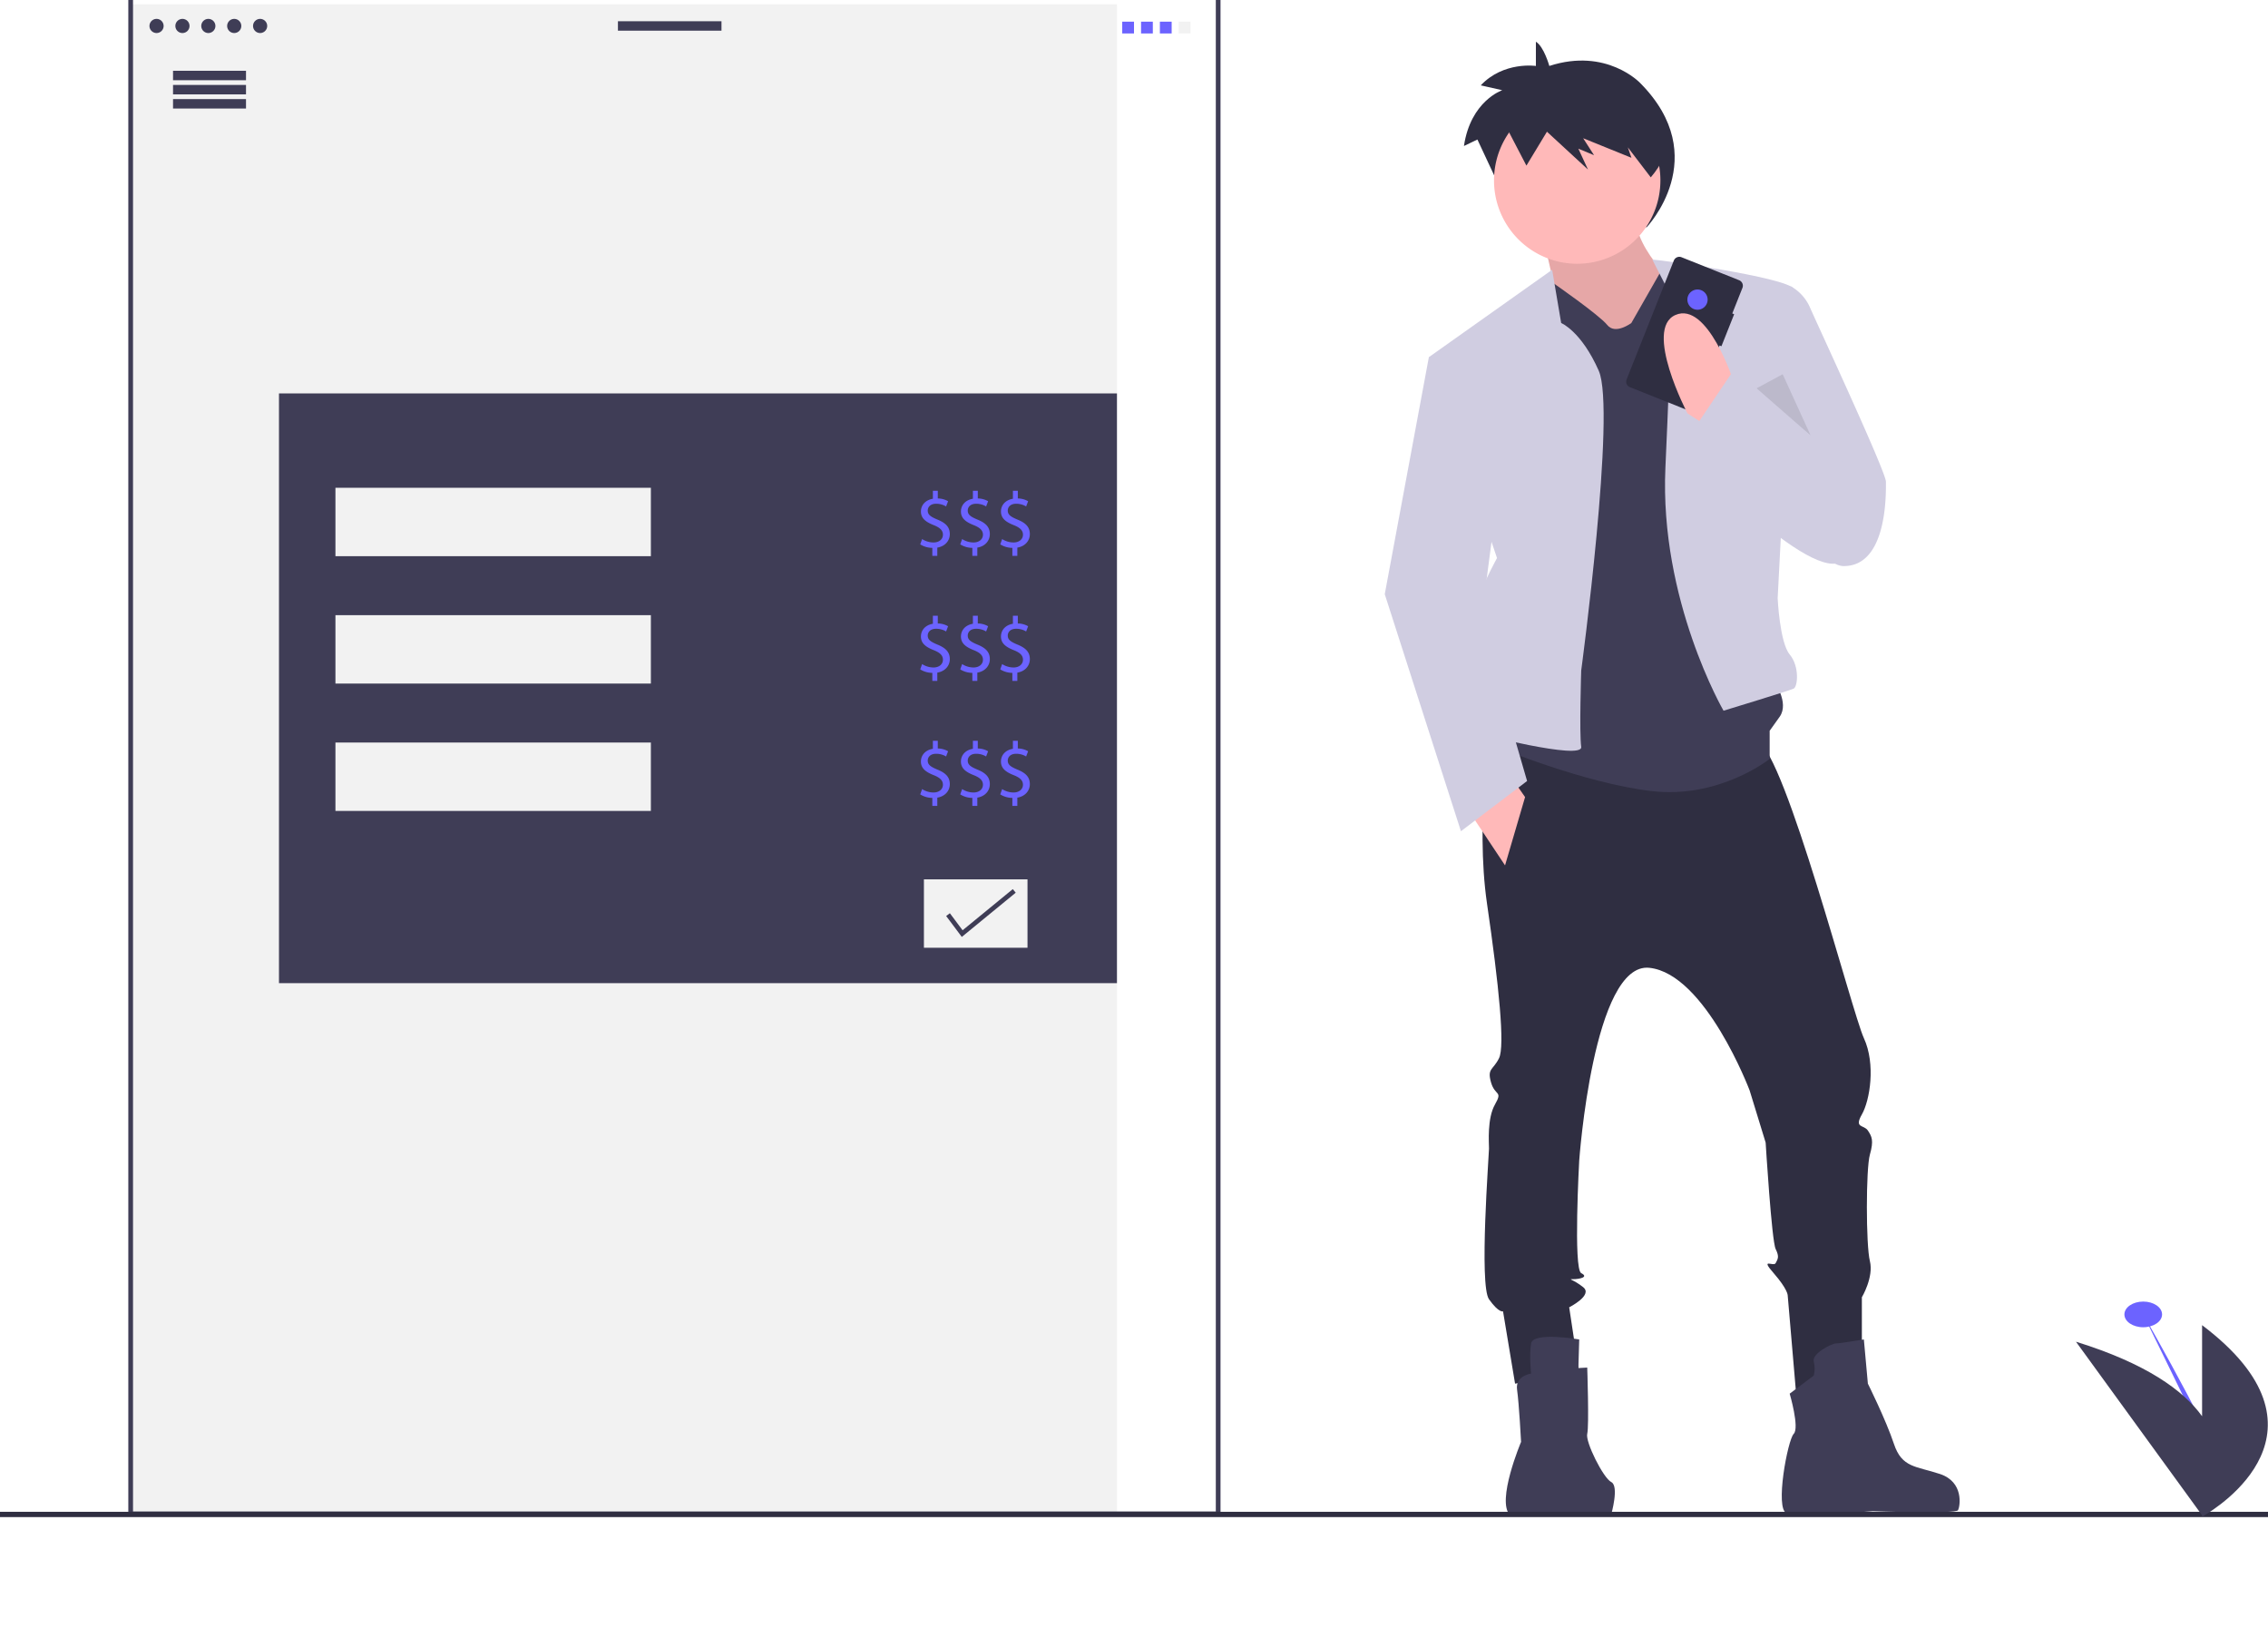 <svg width="163" height="117" fill="none" xmlns="http://www.w3.org/2000/svg"><g clip-path="url(#clip0_0_863)"><path d="M154.034 95.36c.747 0 1.353-.413 1.353-.922 0-.51-.606-.923-1.353-.923-.748 0-1.354.413-1.354.923s.606.923 1.354.923z" fill="#6C63FF"/><path d="M154.034 94.438s6.428 11.189 6.259 12.804l-6.259-12.804z" fill="#6C63FF"/><path d="M80.274.304H9.391v108.464h70.883V.304z" fill="#F2F2F2"/><path d="M87.718 108.937H9.222V-8h78.496v116.937zm-78.158-.339h77.82V-7.661H9.56v116.259z" fill="#3F3D56"/><path d="M111.35 4.74s-.387-1.395-.966-1.743v1.742s-2.32-.348-3.963 1.394l1.546.349s-2.271.755-2.754 4.008l.967-.465 2.609 5.576 1.643-3.02 3.286 3.369-.773-1.859 1.256.58-.87-1.51 3.866 1.743-.29-.93 1.416 2.378s4.866-5.05-.45-10.393c0 0-2.416-2.556-6.523-1.22z" fill="#2F2E41"/><path d="M110.904 17.146s1.441 5.485 1.008 6.206c-.432.722 4.178 4.619 4.178 4.619l4.467-.866.288-6.206s-4.034-3.464-3.17-6.062l-6.771 2.31z" fill="#FFB9B9"/><path opacity=".1" d="M110.904 17.146s1.441 5.485 1.008 6.206c-.432.722 4.178 4.619 4.178 4.619l4.467-.866.288-6.206s-4.034-3.464-3.17-6.062l-6.771 2.31z" fill="#000"/><path d="M107.158 51.784s-1.152 7.217-.288 13.134c.864 5.917 1.297 10.247.864 11.113-.432.866-.864.722-.576 1.732.288 1.01.864.577.288 1.587-.576 1.01-.432 2.743-.432 3.176 0 .433-.72 9.814 0 10.824.72 1.01 1.008.866 1.008.866l.865 5.196 4.61-.722-.72-4.763s1.729-.866 1.008-1.443c-.72-.577-1.152-.577-.72-.577.432 0 1.152-.145.576-.433-.576-.289-.144-8.082-.144-8.082s1.009-14.289 5.043-13.856c4.033.433 7.203 8.804 7.203 8.804l1.153 3.753s.432 7.072.72 7.649.144.721 0 1.01c-.144.289-1.153-.433-.144.722 1.008 1.154 1.008 1.587 1.008 1.587l.649 7.577 4.682-2.958v-4.474s.864-1.444.576-2.598c-.288-1.155-.288-6.64 0-7.65.288-1.01.144-1.298-.144-1.731-.288-.433-1.008-.145-.432-1.155.576-1.01 1.008-3.608.144-5.484s-5.619-20.35-7.636-21.36c-2.017-1.01-19.161-1.444-19.161-1.444z" fill="#2F2E41"/><path d="M113.497 96.237s-3.313-.578-3.458.288c-.144.866 0 2.165 0 2.165s-1.152.144-1.008 1.155c.144 1.01.288 3.752.288 3.752s-1.801 4.258-.792 5.268c.01.01 1.989-.072 3.127-.072h4.148s.577-2.021 0-2.309c-.576-.289-1.873-2.887-1.729-3.464.144-.578 0-4.763 0-4.763l-.636.036.06-2.056zm16.856 2.597l-1.729 1.299s.721 2.454.289 2.887c-.433.433-1.369 5.412-.505 5.701.865.288 6.195-.145 6.195-.145s5.979.217 6.123-.072c.144-.289.432-2.02-1.296-2.598-1.729-.577-2.738-.433-3.314-2.165-.576-1.732-1.873-4.33-1.873-4.33l-.288-3.174s-1.729.288-2.017.288c-.288 0-1.729.722-1.585 1.299.088.331.088.68 0 1.01z" fill="#3F3D56"/><path d="M113.353 18.95a5.984 5.984 0 005.979-5.99 5.984 5.984 0 00-5.979-5.989 5.984 5.984 0 00-5.979 5.99 5.984 5.984 0 005.979 5.99z" fill="#FFB9B9"/><path d="M117.243 23.208l2.161-3.784s5.042-.257 5.331.32c.288.577 2.737 29.154 2.737 29.154s1.152 1.587.432 2.598l-.72 1.01v2.02s-3.602 2.887-8.5 2.31c-4.899-.578-11.094-3.175-11.094-3.175l1.297-8.083-.144-23.813 2.903-1.418s3.292 2.284 3.868 3.005c.576.722 1.729-.144 1.729-.144z" fill="#3F3D56"/><path d="M112.201 23.208l-.649-3.825-8.86 6.278 4.898 14.433s-3.025 5.484-2.449 7.505c.576 2.02.865 5.051.865 5.051s7.779 2.02 7.635 1.01c-.144-1.01 0-5.484 0-5.484s2.519-18.69 1.26-21.54c-1.26-2.85-2.7-3.428-2.7-3.428zm7.923-1.876l-1.368-2.67c-.001-.084 9.724 1.263 10.157 2.092L127.76 42.98s.144 3.176.864 4.042c.721.865.577 2.309.289 2.453-.289.144-5.043 1.588-5.043 1.588s-4.61-7.938-4.178-17.464c.432-9.525.432-12.267.432-12.267z" fill="#D0CDE1"/><path d="M127.184 20.899l1.526-.326a3.228 3.228 0 011.355 1.48c.432 1.01 5.475 11.835 5.475 12.557 0 .721.144 6.061-3.026 6.061-3.169 0-5.618-13.566-5.618-13.566l.288-6.206z" fill="#D0CDE1"/><path d="M105.573 58.279l2.594 3.897 1.44-4.907-1.008-1.444-3.026 2.454z" fill="#FFB9B9"/><path d="M103.989 25.806l-1.297-.145-3.17 17.03 5.475 17.031 4.755-3.608-3.314-11.402 1.152-8.804-3.601-10.102z" fill="#D0CDE1"/><path d="M119.595 11.27c-.791-2.89-3.267-5-6.201-5-2.113 0-3.99 1.096-5.17 2.79l1.479 2.84 1.475-2.437 2.95 2.718-.694-1.5 1.128.469-.781-1.218 3.471 1.405-.261-.75 1.649 2.156c.383-.445.705-.94.955-1.472z" fill="#2F2E41"/><path opacity=".1" d="M126.247 27.898l3.882 3.391-2.009-4.4-1.873 1.01z" fill="#000"/><path d="M124.633 22.576l-.135-.054.73-1.837a.415.415 0 00-.005-.325.425.425 0 00-.233-.227l-4.14-1.651a.425.425 0 00-.552.237l-3.395 8.545a.427.427 0 00.237.553l4.141 1.651a.421.421 0 00.551-.238l1.752-4.408.135.054.914-2.3z" fill="#2F2E41"/><path d="M121.999 22.254a.727.727 0 100-1.454.727.727 0 000 1.454z" fill="#6C63FF"/><path d="M124.59 27.393s-1.872-5.773-4.178-4.762c-2.305 1.01.865 7.071.865 7.071l2.017 1.3 1.296-3.609z" fill="#FFB9B9"/><path d="M134.531 34.754l-10.085-7.938-3.601 5.34s9.508 10.103 11.669 8.082c2.161-2.02 2.017-5.484 2.017-5.484z" fill="#D0CDE1"/><path d="M163 108.62H0v.38h163v-.38z" fill="#2F2E41"/><path d="M11.252 2.373a.508.508 0 10-.001-1.016.508.508 0 000 1.016zm1.861 0a.508.508 0 10-.001-1.016.508.508 0 000 1.016zm1.86 0a.508.508 0 100-1.016.508.508 0 000 1.016zm1.861 0a.508.508 0 100-1.016.508.508 0 000 1.016zm1.861 0a.508.508 0 100-1.016.508.508 0 000 1.016zm33.158-.848H44.41v.678h7.443v-.678zM17.68 5.084h-5.244v.678h5.244v-.678zm0 1.017h-5.244v.678h5.244v-.678zm0 1.017h-5.244v.678h5.244v-.678zm62.594 21.149H20.05v42.369h60.225V28.268z" fill="#3F3D56"/><path d="M46.778 35.046h-22.67v4.915h22.67v-4.915zM73.846 63.18h-7.444v4.914h7.444v-4.915zM46.778 44.198h-22.67v4.915h22.67v-4.915zm0 9.152h-22.67v4.914h22.67V53.35z" fill="#F2F2F2"/><path d="M67.006 39.938v-.576a1.65 1.65 0 01-.87-.25l.136-.382c.244.158.529.243.82.245.403 0 .676-.234.676-.559 0-.313-.222-.507-.642-.678-.58-.228-.939-.49-.939-.985 0-.473.336-.832.859-.918v-.575h.353v.553c.259.002.513.07.739.199l-.142.376a1.372 1.372 0 00-.717-.194c-.438 0-.603.262-.603.49 0 .297.21.445.706.65.585.239.881.535.881 1.042 0 .45-.313.872-.899.969v.593h-.358zm2.876 0v-.576a1.65 1.65 0 01-.87-.25l.136-.382c.244.158.529.243.82.245.403 0 .676-.234.676-.559 0-.313-.222-.507-.643-.678-.58-.228-.938-.49-.938-.985 0-.473.336-.832.859-.918v-.575h.352v.553c.26.002.514.07.74.199l-.142.376a1.372 1.372 0 00-.717-.194c-.438 0-.603.262-.603.49 0 .297.21.445.705.65.586.239.882.535.882 1.042 0 .45-.313.872-.899.969v.593h-.358zm2.876 0v-.576a1.65 1.65 0 01-.87-.25l.136-.382c.244.158.528.243.82.245.403 0 .676-.234.676-.559 0-.313-.222-.507-.643-.678-.58-.228-.938-.49-.938-.985 0-.473.336-.832.859-.918v-.575h.352v.553c.26.002.514.07.74.199l-.142.376a1.372 1.372 0 00-.717-.194c-.438 0-.603.262-.603.49 0 .297.21.445.705.65.586.239.882.535.882 1.042 0 .45-.313.872-.899.969v.593h-.358zm-5.752 8.982v-.576a1.654 1.654 0 01-.87-.25l.136-.382c.244.158.529.243.82.245.403 0 .676-.234.676-.559 0-.313-.222-.507-.642-.678-.58-.228-.939-.49-.939-.985 0-.473.336-.832.859-.918v-.575h.353v.553c.259.002.513.07.739.199l-.142.376a1.373 1.373 0 00-.717-.194c-.438 0-.603.262-.603.49 0 .297.21.445.706.65.585.24.881.535.881 1.042 0 .45-.313.872-.899.969v.593h-.358zm2.876 0v-.576a1.654 1.654 0 01-.87-.25l.136-.382c.244.158.529.243.82.245.403 0 .676-.234.676-.559 0-.313-.222-.507-.643-.678-.58-.228-.938-.49-.938-.985 0-.473.336-.832.859-.918v-.575h.352v.553c.26.002.514.07.74.199l-.142.376a1.373 1.373 0 00-.717-.194c-.438 0-.603.262-.603.49 0 .297.21.445.705.65.586.24.882.535.882 1.042 0 .45-.313.872-.899.969v.593h-.358zm2.876 0v-.576a1.654 1.654 0 01-.87-.25l.136-.382c.244.158.528.243.82.245.403 0 .676-.234.676-.559 0-.313-.222-.507-.643-.678-.58-.228-.938-.49-.938-.985 0-.473.336-.832.859-.918v-.575h.352v.553c.26.002.514.07.74.199l-.142.376a1.373 1.373 0 00-.717-.194c-.438 0-.603.262-.603.49 0 .297.21.445.705.65.586.24.882.535.882 1.042 0 .45-.313.872-.899.969v.593h-.358zm-5.752 8.982v-.576c-.308 0-.609-.087-.87-.25l.136-.382c.244.158.529.243.82.245.403 0 .676-.234.676-.559 0-.313-.222-.507-.642-.678-.58-.227-.939-.49-.939-.985 0-.473.336-.832.859-.917v-.576h.353v.553c.259.002.513.07.739.2l-.142.375a1.372 1.372 0 00-.717-.194c-.438 0-.603.263-.603.49 0 .297.21.445.706.65.585.24.881.535.881 1.043 0 .45-.313.871-.899.968v.593h-.358zm2.876 0v-.576c-.308 0-.609-.087-.87-.25l.136-.382c.244.158.529.243.82.245.403 0 .676-.234.676-.559 0-.313-.222-.507-.643-.678-.58-.227-.938-.49-.938-.985 0-.473.336-.832.859-.917v-.576h.352v.553c.26.002.514.07.74.2l-.142.375a1.372 1.372 0 00-.717-.194c-.438 0-.603.263-.603.49 0 .297.21.445.705.65.586.24.882.535.882 1.043 0 .45-.313.871-.899.968v.593h-.358zm2.876 0v-.576c-.308 0-.609-.087-.87-.25l.136-.382c.244.158.528.243.82.245.403 0 .676-.234.676-.559 0-.313-.222-.507-.643-.678-.58-.227-.938-.49-.938-.985 0-.473.336-.832.859-.917v-.576h.352v.553c.26.002.514.07.74.2l-.142.375a1.372 1.372 0 00-.717-.194c-.438 0-.603.263-.603.49 0 .297.21.445.705.65.586.24.882.535.882 1.043 0 .45-.313.871-.899.968v.593h-.358z" fill="#6C63FF"/><path d="M69.124 67.316L68 65.814l.266-.2.916 1.223 3.607-2.956.21.258-3.875 3.177zm89.139 27.894v6.545c-1.346-1.869-4.032-3.794-9.065-5.356l9.065 12.474v.095l.049-.027.016.021.036-.051c1.056-.613 9.914-6.139-.101-13.701z" fill="#3F3D56"/><path d="M81.5 1.557h-.846v.847h.846v-.847zm1.353 0h-.846v.847h.846v-.847zm1.354 0h-.846v.847h.846v-.847z" fill="#6C63FF"/><path d="M85.56 1.557h-.846v.847h.846v-.847z" fill="#F2F2F2"/></g><defs><clipPath id="clip0_0_863"><path fill="#fff" d="M0 0h163v117H0z"/></clipPath></defs></svg>